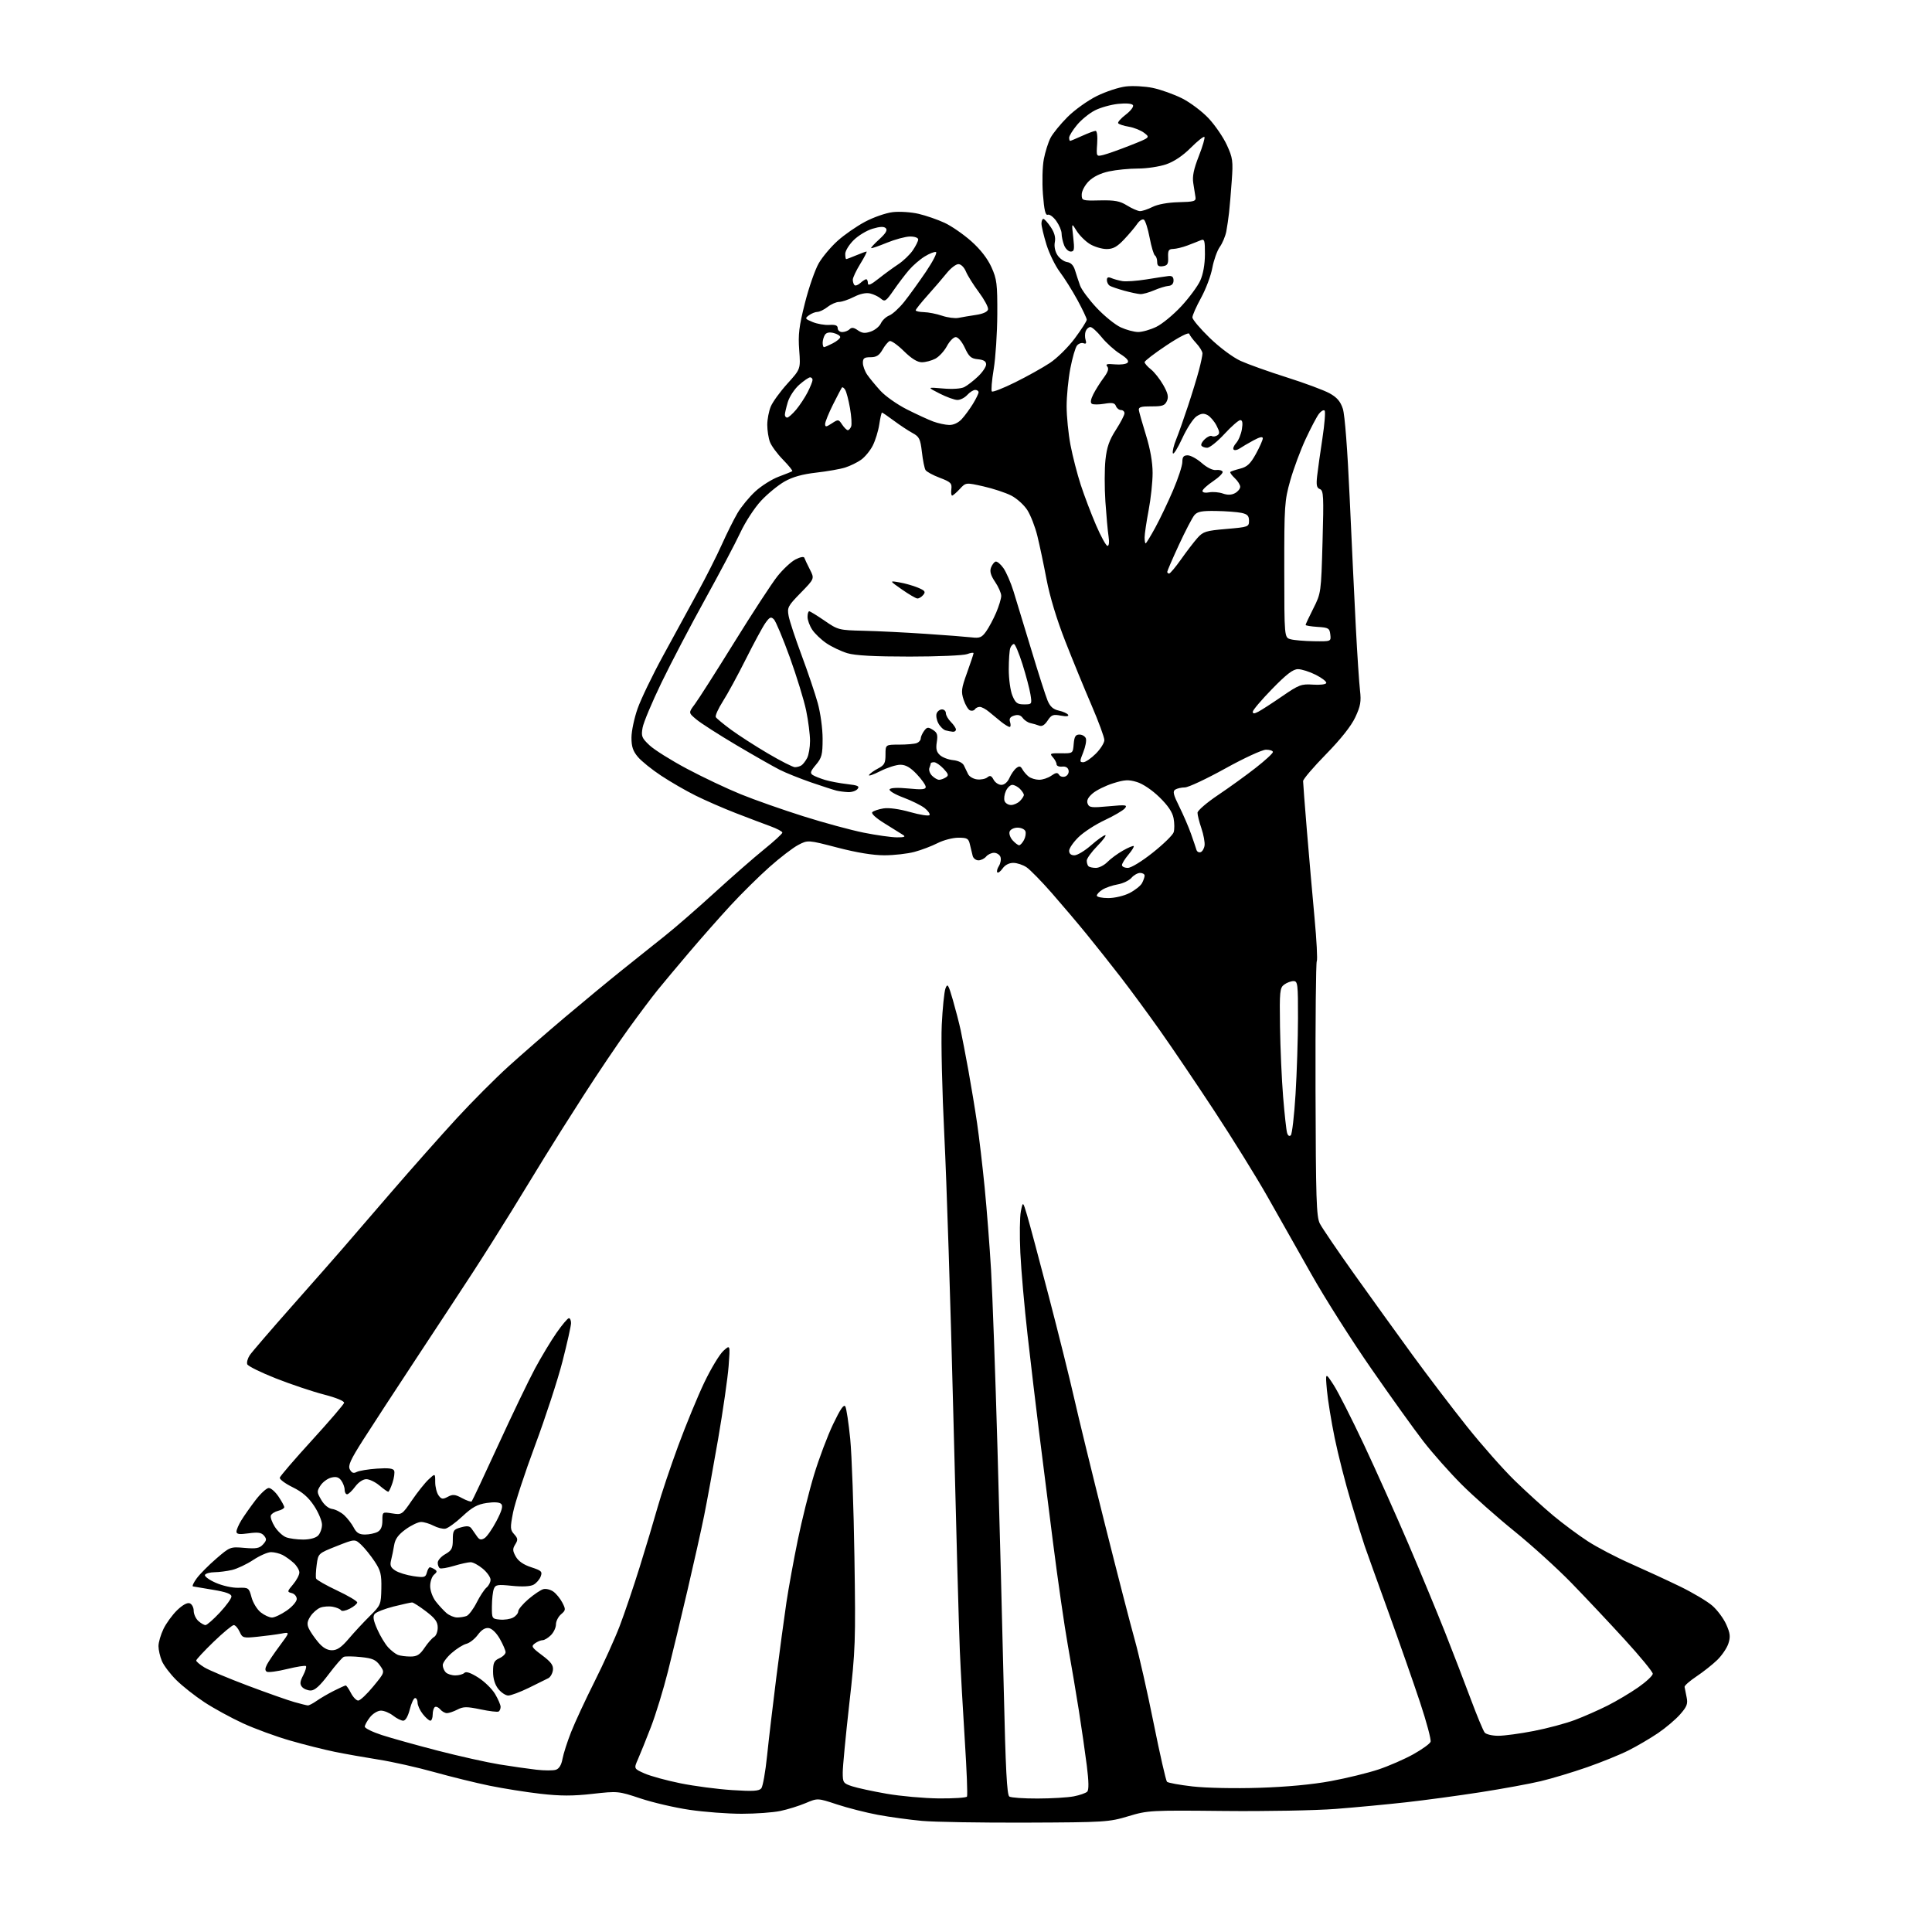 <?xml version="1.0" encoding="UTF-8" standalone="no"?>
<svg 
  version="1.1" 
  xmlns="http://www.w3.org/2000/svg" 
  xmlns:xlink="http://www.w3.org/1999/xlink" 
  xmlns:svg="http://www.w3.org/2000/svg"
  xmlns:rdf="http://www.w3.org/1999/02/22-rdf-syntax-ns#"
  xmlns:cc="http://creativecommons.org/ns#"
  xmlns:dc="http://purl.org/dc/elements/1.1/"
  viewBox="0 0 768 768"
  width="768"
  height="768"
>
<style>svg {background-color: white; }</style>"
<path stroke="none" fill="black" fill-rule="evenodd" d="M408.00,724.52C390.12,724.59 371.45,724.28 366.50,723.83C361.55,723.38 353.68,722.30 349.00,721.43C344.32,720.56 337.02,718.70 332.76,717.30C325.02,714.74 325.02,714.74 320.26,716.76C317.64,717.87 313.12,719.28 310.20,719.89C307.29,720.50 300.37,721.00 294.83,721.00C289.29,721.00 279.97,720.30 274.13,719.44C268.28,718.58 259.50,716.54 254.61,714.91C245.81,711.98 245.60,711.96 235.50,713.09C227.72,713.97 222.80,713.96 214.89,713.06C209.17,712.41 200.06,710.96 194.63,709.85C189.21,708.74 179.31,706.30 172.63,704.44C165.96,702.57 156.00,700.33 150.50,699.47C145.00,698.60 137.12,697.20 133.00,696.36C128.88,695.52 120.93,693.52 115.35,691.91C109.76,690.31 101.32,687.22 96.58,685.04C91.85,682.86 84.94,679.09 81.24,676.65C77.53,674.21 72.52,670.26 70.10,667.86C67.68,665.46 65.09,662.05 64.35,660.28C63.61,658.51 63.00,655.84 63.00,654.35C63.00,652.85 63.90,649.78 64.99,647.52C66.08,645.26 68.53,641.91 70.42,640.07C72.58,637.99 74.45,636.96 75.43,637.34C76.30,637.67 77.00,639.01 77.00,640.31C77.00,641.62 77.82,643.43 78.83,644.35C79.83,645.26 81.12,646.00 81.69,646.00C82.26,646.00 84.81,643.77 87.36,641.04C89.91,638.32 92.00,635.43 92.00,634.63C92.00,633.61 89.87,632.83 84.75,631.98C80.76,631.33 77.15,630.72 76.72,630.63C76.29,630.55 76.96,629.08 78.22,627.38C79.48,625.68 82.98,622.15 86.00,619.55C91.42,614.88 91.58,614.82 97.19,615.31C101.88,615.71 103.17,615.47 104.57,613.92C106.00,612.34 106.06,611.78 104.96,610.45C103.93,609.21 102.59,609.01 98.82,609.52C95.12,610.03 94.00,609.88 94.00,608.84C94.01,608.10 94.86,606.10 95.91,604.39C96.95,602.68 99.48,599.08 101.53,596.39C103.59,593.70 105.97,591.50 106.84,591.50C107.71,591.50 109.45,593.03 110.71,594.90C111.97,596.77 113.00,598.67 113.00,599.13C113.00,599.59 111.91,600.24 110.57,600.57C109.24,600.91 107.93,601.74 107.67,602.43C107.40,603.11 108.11,605.13 109.24,606.92C110.38,608.70 112.39,610.58 113.72,611.08C115.04,611.59 118.09,612.00 120.49,612.00C123.13,612.00 125.48,611.38 126.43,610.43C127.29,609.56 128.00,607.62 128.00,606.10C128.00,604.58 126.58,601.20 124.85,598.59C122.59,595.17 120.19,593.09 116.32,591.19C113.36,589.74 111.07,588.03 111.22,587.40C111.37,586.76 117.12,580.07 124.00,572.54C130.88,565.00 136.62,558.31 136.78,557.67C136.94,556.97 133.73,555.63 128.78,554.35C124.22,553.17 115.62,550.28 109.65,547.93C103.69,545.58 98.57,543.05 98.29,542.32C98.01,541.58 98.45,539.98 99.26,538.74C100.08,537.51 107.67,528.69 116.12,519.14C124.58,509.58 133.53,499.42 136.00,496.55C138.47,493.67 147.25,483.50 155.50,473.94C163.75,464.38 175.49,451.15 181.58,444.53C187.67,437.91 196.90,428.66 202.08,423.96C207.26,419.26 217.35,410.48 224.50,404.44C231.65,398.40 242.00,389.85 247.50,385.44C253.00,381.02 260.65,374.91 264.50,371.86C268.35,368.81 277.12,361.18 284.00,354.90C290.88,348.62 299.76,340.85 303.75,337.63C307.74,334.41 311.00,331.41 311.00,330.97C311.00,330.53 308.86,329.39 306.25,328.44C303.64,327.49 297.45,325.15 292.50,323.23C287.55,321.31 280.35,318.17 276.50,316.25C272.65,314.34 266.49,310.78 262.81,308.34C259.12,305.91 254.96,302.55 253.56,300.88C251.60,298.56 251.00,296.75 251.02,293.17C251.03,290.60 252.13,285.42 253.46,281.66C254.79,277.89 259.34,268.44 263.59,260.66C267.83,252.87 274.01,241.55 277.32,235.50C280.63,229.45 284.95,220.90 286.92,216.50C288.89,212.10 291.71,206.45 293.18,203.94C294.65,201.44 297.83,197.57 300.24,195.35C302.65,193.13 306.84,190.49 309.56,189.48C312.28,188.47 314.70,187.49 314.94,187.30C315.18,187.11 313.52,185.06 311.25,182.73C308.97,180.40 306.64,177.23 306.06,175.68C305.48,174.14 305.00,171.08 305.00,168.90C305.00,166.72 305.63,163.43 306.40,161.59C307.17,159.75 310.15,155.65 313.03,152.47C318.26,146.69 318.26,146.69 317.70,139.19C317.23,132.99 317.62,129.75 319.98,120.43C321.54,114.23 324.03,107.11 325.50,104.59C326.97,102.08 330.33,98.09 332.97,95.72C335.61,93.34 340.51,89.94 343.86,88.16C347.21,86.37 352.16,84.65 354.86,84.33C357.57,84.01 362.19,84.31 365.14,85.00C368.09,85.69 372.75,87.30 375.50,88.58C378.25,89.86 383.02,93.16 386.11,95.91C389.73,99.13 392.56,102.78 394.11,106.20C396.27,110.98 396.49,112.82 396.44,125.00C396.40,132.43 395.76,142.21 395.01,146.74C394.26,151.27 393.93,155.26 394.28,155.61C394.63,155.96 398.80,154.33 403.54,151.98C408.29,149.63 414.49,146.17 417.33,144.29C420.18,142.42 424.64,138.01 427.25,134.50C429.86,130.99 432.00,127.65 432.00,127.09C432.00,126.53 430.34,123.02 428.31,119.28C426.28,115.55 423.13,110.52 421.30,108.10C419.48,105.68 417.09,100.79 415.99,97.24C414.90,93.69 414.00,89.94 414.00,88.89C414.00,87.85 414.34,87.00 414.75,87.01C415.16,87.01 416.48,88.47 417.68,90.26C419.16,92.46 419.68,94.38 419.31,96.25C418.98,97.91 419.40,99.96 420.36,101.43C421.23,102.76 422.97,104.00 424.21,104.18C425.71,104.39 426.76,105.50 427.36,107.50C427.86,109.15 428.75,111.85 429.34,113.50C429.93,115.15 432.90,119.15 435.95,122.39C439.00,125.63 443.30,129.11 445.50,130.12C447.70,131.13 450.82,131.97 452.43,131.98C454.05,131.99 457.29,131.07 459.64,129.93C461.99,128.80 466.47,125.10 469.60,121.72C472.73,118.34 476.11,113.76 477.12,111.54C478.27,109.00 478.96,105.13 478.98,101.14C479.00,95.47 478.81,94.87 477.25,95.53C476.29,95.94 473.93,96.86 472.00,97.59C470.07,98.32 467.53,98.93 466.35,98.96C464.57,98.99 464.23,99.56 464.35,102.25C464.47,104.91 464.09,105.56 462.25,105.82C460.56,106.06 460.00,105.64 460.00,104.13C460.00,103.02 459.60,101.87 459.12,101.57C458.63,101.27 457.68,98.09 457.00,94.50C456.32,90.91 455.29,87.68 454.71,87.32C454.12,86.96 452.94,87.71 452.07,88.98C451.21,90.26 448.87,93.03 446.87,95.15C444.05,98.14 442.48,99.00 439.87,99.00C438.02,98.99 435.03,98.10 433.24,97.01C431.45,95.91 429.08,93.55 427.97,91.76C425.96,88.50 425.96,88.50 426.62,94.25C427.18,99.21 427.05,100.00 425.61,100.00C424.70,100.00 423.51,98.85 422.98,97.43C422.44,96.02 422.00,93.96 422.00,92.84C422.00,91.72 421.05,89.47 419.89,87.84C418.72,86.21 417.20,85.09 416.51,85.36C415.58,85.71 415.07,83.55 414.58,77.17C414.22,72.34 414.37,66.17 414.94,63.25C415.49,60.36 416.69,56.57 417.60,54.81C418.50,53.06 421.55,49.32 424.37,46.50C427.19,43.68 432.43,39.93 436.01,38.17C439.59,36.40 444.78,34.69 447.55,34.37C450.32,34.04 455.14,34.30 458.26,34.95C461.38,35.60 466.60,37.46 469.85,39.08C473.10,40.71 477.87,44.29 480.45,47.05C483.03,49.81 486.29,54.58 487.70,57.66C490.04,62.76 490.21,64.01 489.64,71.88C489.30,76.62 488.82,82.30 488.57,84.50C488.33,86.70 487.84,90.06 487.48,91.97C487.12,93.87 485.96,96.66 484.89,98.15C483.83,99.65 482.49,103.41 481.91,106.52C481.34,109.63 479.32,114.98 477.43,118.42C475.54,121.86 474.00,125.34 474.00,126.17C474.00,127.00 477.12,130.68 480.92,134.36C484.91,138.21 490.11,142.07 493.17,143.47C496.10,144.80 504.35,147.75 511.50,150.01C518.65,152.27 526.30,155.12 528.50,156.33C531.48,157.97 532.83,159.55 533.80,162.49C534.59,164.92 535.65,178.68 536.52,197.98C537.30,215.31 538.40,238.41 538.96,249.30C539.53,260.19 540.28,271.50 540.62,274.44C541.14,278.88 540.83,280.67 538.74,285.14C537.12,288.60 533.01,293.79 527.12,299.81C522.10,304.93 518.00,309.74 518.00,310.50C518.00,311.26 518.68,320.12 519.51,330.19C520.34,340.26 521.71,355.83 522.54,364.80C523.38,373.76 523.78,381.54 523.44,382.10C523.10,382.65 522.87,405.64 522.94,433.17C523.06,476.63 523.28,483.65 524.65,486.37C525.52,488.09 531.68,497.15 538.34,506.50C545.01,515.85 555.38,530.25 561.39,538.50C567.41,546.75 577.17,559.58 583.09,567.00C589.00,574.42 597.59,584.14 602.17,588.59C606.75,593.04 613.65,599.31 617.50,602.52C621.35,605.72 627.51,610.30 631.19,612.68C634.87,615.07 642.52,619.07 648.19,621.57C653.86,624.08 662.68,628.15 667.78,630.62C672.89,633.10 678.70,636.56 680.70,638.31C682.70,640.06 685.19,643.43 686.23,645.79C687.79,649.30 687.93,650.67 687.05,653.36C686.45,655.17 684.45,658.11 682.61,659.89C680.76,661.68 677.06,664.61 674.38,666.40C671.69,668.19 669.56,670.07 669.64,670.57C669.72,671.08 670.08,672.92 670.45,674.65C671.01,677.29 670.59,678.40 667.88,681.48C666.10,683.51 662.14,686.87 659.07,688.95C656.01,691.02 650.77,694.10 647.43,695.78C644.10,697.47 636.67,700.48 630.93,702.49C625.20,704.49 616.90,706.99 612.50,708.04C608.10,709.09 597.30,711.07 588.50,712.44C579.70,713.81 566.42,715.60 559.00,716.43C551.58,717.26 538.98,718.45 531.00,719.07C523.02,719.69 503.00,720.06 486.50,719.89C457.24,719.59 456.30,719.64 448.50,721.99C440.81,724.30 439.25,724.40 408.00,724.52zM373.19,714.90C379.07,714.95 384.11,714.63 384.39,714.17C384.68,713.72 384.29,703.70 383.53,691.92C382.78,680.14 381.88,663.98 381.54,656.00C381.20,648.02 380.04,605.95 378.97,562.50C377.89,519.05 376.28,469.10 375.39,451.50C374.51,433.90 374.04,414.06 374.36,407.42C374.68,400.77 375.35,394.24 375.84,392.92C376.65,390.77 376.98,391.29 378.78,397.50C379.89,401.35 381.29,406.75 381.88,409.50C382.47,412.25 383.85,419.45 384.95,425.50C386.05,431.55 387.61,441.00 388.41,446.50C389.22,452.00 390.57,463.48 391.41,472.00C392.25,480.52 393.41,495.38 393.97,505.00C394.53,514.62 395.68,546.58 396.52,576.00C397.36,605.42 398.48,648.37 399.01,671.43C399.74,703.34 400.27,713.55 401.23,714.16C401.93,714.61 407.00,714.96 412.50,714.94C418.00,714.93 424.45,714.54 426.83,714.08C429.21,713.62 431.62,712.78 432.18,712.22C432.87,711.53 432.82,708.19 432.02,701.85C431.37,696.71 429.95,686.88 428.87,680.00C427.78,673.12 425.81,661.42 424.48,654.00C423.15,646.58 420.49,628.12 418.57,613.00C416.65,597.88 414.13,577.85 412.96,568.50C411.79,559.15 409.79,542.27 408.51,531.00C407.23,519.73 405.92,504.88 405.60,498.00C405.27,491.12 405.37,483.70 405.81,481.50C406.62,477.50 406.62,477.50 408.29,483.10C409.21,486.17 413.09,500.67 416.91,515.31C420.73,529.95 425.26,548.13 426.97,555.71C428.68,563.30 434.15,585.70 439.12,605.50C444.09,625.30 449.49,646.23 451.12,652.00C452.74,657.77 456.11,672.62 458.59,685.00C461.08,697.38 463.47,707.85 463.89,708.28C464.32,708.71 468.90,709.55 474.08,710.14C479.41,710.75 490.88,710.99 500.50,710.68C511.38,710.34 521.64,709.38 528.99,708.02C535.31,706.85 543.86,704.76 547.99,703.38C552.12,702.00 558.34,699.28 561.81,697.35C565.29,695.41 568.37,693.19 568.67,692.40C568.98,691.62 567.10,684.57 564.50,676.74C561.90,668.91 556.19,652.60 551.81,640.50C547.43,628.40 543.22,616.70 542.47,614.50C541.71,612.30 539.28,604.46 537.06,597.08C534.84,589.70 531.91,578.23 530.55,571.58C529.19,564.94 527.80,556.35 527.46,552.50C526.85,545.50 526.85,545.50 530.11,550.50C531.90,553.25 537.34,563.97 542.21,574.32C547.07,584.67 555.03,602.45 559.90,613.82C564.76,625.19 571.32,641.02 574.48,649.00C577.63,656.98 582.22,668.89 584.67,675.48C587.13,682.07 589.61,688.03 590.19,688.73C590.77,689.43 593.20,690.00 595.59,690.00C597.98,690.00 604.33,689.14 609.71,688.09C615.10,687.05 622.43,685.08 626.01,683.73C629.60,682.38 635.45,679.80 639.01,678.01C642.58,676.21 648.09,672.94 651.25,670.73C654.41,668.52 657.00,666.09 657.00,665.34C657.00,664.58 651.97,658.46 645.82,651.73C639.67,645.00 630.11,634.84 624.57,629.15C619.03,623.46 608.88,614.26 602.00,608.69C595.12,603.13 585.66,594.74 580.96,590.04C576.27,585.34 569.47,577.67 565.85,573.00C562.23,568.33 552.88,555.29 545.08,544.03C537.27,532.78 526.56,515.90 521.29,506.53C516.01,497.17 508.12,483.20 503.74,475.50C499.37,467.80 489.88,452.50 482.65,441.51C475.42,430.51 465.68,416.11 461.00,409.50C456.32,402.90 449.37,393.44 445.55,388.50C441.72,383.55 435.66,375.90 432.07,371.50C428.49,367.10 422.20,359.68 418.10,355.00C414.00,350.32 409.49,345.72 408.08,344.76C406.66,343.80 404.29,343.01 402.81,343.01C401.16,343.00 399.52,343.85 398.58,345.19C397.74,346.39 396.78,347.11 396.45,346.79C396.13,346.46 396.41,345.31 397.09,344.23C397.76,343.15 398.03,341.53 397.69,340.63C397.34,339.73 396.20,339.00 395.15,339.00C394.10,339.00 392.68,339.68 392.00,340.50C391.32,341.32 389.94,342.00 388.94,342.00C387.95,342.00 386.92,341.21 386.66,340.25C386.40,339.29 385.91,337.26 385.57,335.75C385.03,333.31 384.51,333.00 380.94,333.00C378.73,333.00 375.03,333.97 372.71,335.15C370.39,336.34 366.25,337.91 363.50,338.64C360.75,339.38 355.39,339.98 351.60,339.99C347.09,340.00 340.60,338.94 332.92,336.94C321.16,333.88 321.16,333.88 317.33,335.87C315.22,336.97 310.05,340.93 305.84,344.68C301.63,348.43 294.65,355.32 290.34,360.00C286.03,364.68 278.67,373.01 274.00,378.52C269.32,384.02 263.68,390.77 261.45,393.52C259.22,396.26 253.99,403.23 249.82,409.00C245.64,414.77 237.60,426.70 231.95,435.50C226.29,444.30 219.33,455.32 216.48,460.00C213.63,464.68 207.70,474.35 203.31,481.50C198.91,488.65 191.94,499.68 187.82,506.00C183.70,512.33 173.65,527.62 165.48,540.00C157.32,552.38 147.81,566.95 144.35,572.38C139.25,580.40 138.26,582.62 139.08,584.14C139.81,585.52 140.54,585.79 141.79,585.13C142.73,584.64 146.36,584.04 149.85,583.80C154.42,583.48 156.34,583.72 156.69,584.64C156.96,585.34 156.66,587.51 156.01,589.46C155.37,591.41 154.61,593.00 154.32,593.00C154.03,593.00 152.45,591.88 150.82,590.50C149.18,589.12 146.84,588.00 145.61,588.00C144.29,588.00 142.47,589.22 141.16,591.00C139.94,592.65 138.50,594.00 137.97,594.00C137.44,594.00 137.00,593.19 137.00,592.19C137.00,591.20 136.40,589.55 135.66,588.54C134.67,587.19 133.61,586.88 131.67,587.37C130.21,587.73 128.30,589.14 127.41,590.50C125.91,592.79 125.93,593.19 127.70,596.23C128.86,598.23 130.55,599.63 132.05,599.84C133.40,600.02 135.56,601.15 136.85,602.34C138.13,603.53 139.83,605.74 140.62,607.25C141.70,609.33 142.79,610.00 145.09,610.00C146.76,610.00 149.00,609.53 150.07,608.96C151.41,608.25 152.00,606.87 152.00,604.45C152.00,600.98 152.00,600.98 155.89,601.60C159.73,602.21 159.83,602.14 163.78,596.36C165.98,593.14 168.95,589.41 170.39,588.08C173.00,585.65 173.00,585.65 173.00,589.13C173.00,591.05 173.60,593.44 174.33,594.44C175.47,595.99 175.99,596.07 178.01,595.00C179.98,593.94 180.89,594.02 183.68,595.53C185.51,596.52 187.23,597.10 187.50,596.83C187.77,596.56 192.52,586.48 198.05,574.42C203.58,562.36 210.17,548.67 212.68,544.00C215.20,539.33 219.06,532.91 221.27,529.75C223.48,526.59 225.67,524.00 226.14,524.00C226.62,524.00 227.00,524.88 227.00,525.96C227.00,527.03 225.46,533.90 223.59,541.21C221.71,548.52 216.82,563.50 212.72,574.50C208.62,585.50 204.68,597.53 203.95,601.22C202.76,607.34 202.80,608.12 204.39,609.88C205.88,611.53 205.95,612.11 204.82,613.92C203.71,615.69 203.75,616.46 205.03,618.76C206.04,620.57 208.11,622.01 211.16,623.00C215.26,624.34 215.66,624.74 214.93,626.68C214.48,627.89 213.19,629.36 212.07,629.96C210.79,630.65 207.60,630.81 203.53,630.39C197.75,629.80 196.96,629.93 196.31,631.61C195.90,632.65 195.56,635.75 195.54,638.50C195.50,643.40 195.56,643.51 198.70,643.81C200.47,643.98 202.83,643.63 203.95,643.02C205.08,642.42 206.00,641.31 206.00,640.54C206.00,639.78 207.83,637.59 210.06,635.68C212.30,633.77 214.97,631.98 216.00,631.71C217.03,631.44 218.80,631.87 219.94,632.67C221.08,633.47 222.69,635.44 223.53,637.05C224.94,639.78 224.90,640.10 223.02,641.71C221.91,642.67 221.00,644.47 221.00,645.72C221.00,646.98 220.10,648.90 219.00,650.00C217.90,651.10 216.41,652.00 215.69,652.00C214.97,652.00 213.60,652.57 212.64,653.27C211.06,654.43 211.32,654.87 215.49,657.99C219.06,660.67 220.02,661.98 219.80,663.87C219.63,665.21 218.82,666.65 218.00,667.09C217.18,667.53 213.67,669.26 210.22,670.94C206.77,672.62 203.09,674.00 202.04,674.00C201.00,674.00 199.21,672.81 198.07,671.37C196.72,669.65 196.00,667.27 196.00,664.53C196.00,661.01 196.41,660.13 198.50,659.18C199.88,658.56 200.99,657.47 200.98,656.77C200.97,656.07 199.95,653.70 198.71,651.50C197.36,649.11 195.58,647.38 194.30,647.19C192.85,646.98 191.43,647.86 189.94,649.87C188.73,651.51 186.68,653.12 185.39,653.44C184.09,653.76 181.45,655.42 179.52,657.12C177.58,658.82 176.00,660.97 176.00,661.90C176.00,662.84 176.54,664.14 177.20,664.80C177.86,665.46 179.57,666.00 181.00,666.00C182.43,666.00 184.05,665.55 184.60,665.00C185.27,664.33 187.10,664.95 190.12,666.86C192.61,668.44 195.62,671.39 196.82,673.42C198.02,675.45 199.00,677.74 199.00,678.50C199.00,679.26 198.65,680.10 198.22,680.36C197.79,680.63 194.55,680.24 191.02,679.50C185.54,678.36 184.18,678.37 181.84,679.58C180.33,680.36 178.46,681.00 177.67,681.00C176.89,681.00 175.69,680.33 175.01,679.51C174.33,678.69 173.37,678.27 172.89,678.57C172.40,678.87 172.00,680.22 172.00,681.56C172.00,682.90 171.58,684.00 171.07,684.00C170.56,684.00 169.21,682.81 168.07,681.37C166.93,679.92 166.00,677.89 166.00,676.87C166.00,675.84 165.56,675.00 165.01,675.00C164.47,675.00 163.52,677.02 162.90,679.50C162.19,682.28 161.20,684.00 160.29,684.00C159.48,684.00 157.67,683.10 156.27,682.00C154.87,680.90 152.70,680.00 151.44,680.00C150.15,680.00 148.23,681.16 147.07,682.63C145.93,684.08 145.00,685.77 145.01,686.38C145.02,687.00 148.05,688.49 151.76,689.70C155.47,690.91 165.47,693.70 174.00,695.91C182.53,698.11 193.55,700.57 198.50,701.38C203.45,702.18 210.08,703.13 213.24,703.49C216.40,703.85 219.87,703.86 220.95,703.51C222.25,703.10 223.16,701.62 223.60,699.19C223.97,697.16 225.51,692.35 227.03,688.50C228.55,684.65 232.73,675.65 236.32,668.50C239.91,661.35 244.40,651.43 246.31,646.45C248.21,641.47 251.80,630.90 254.28,622.95C256.76,615.00 259.96,604.32 261.39,599.22C262.82,594.12 266.52,583.09 269.60,574.72C272.69,566.35 277.37,555.00 280.00,549.50C282.64,544.00 286.03,538.38 287.54,537.00C290.28,534.50 290.28,534.50 289.64,543.00C289.29,547.67 287.41,560.73 285.47,572.00C283.52,583.27 281.02,597.00 279.90,602.50C278.79,608.00 275.83,621.27 273.32,632.00C270.82,642.73 267.30,657.35 265.50,664.50C263.70,671.65 260.67,681.55 258.76,686.50C256.85,691.45 254.53,697.21 253.61,699.29C251.94,703.08 251.94,703.08 256.22,704.98C258.57,706.02 265.00,707.78 270.50,708.89C276.00,710.01 285.23,711.22 291.02,711.59C299.38,712.13 301.76,711.98 302.64,710.88C303.24,710.12 304.27,704.33 304.92,698.00C305.57,691.67 307.22,677.73 308.57,667.00C309.93,656.27 311.75,642.77 312.61,637.00C313.48,631.23 315.51,620.05 317.13,612.18C318.75,604.30 321.66,592.63 323.60,586.24C325.53,579.86 328.94,570.81 331.17,566.14C334.05,560.11 335.46,558.07 336.03,559.10C336.48,559.89 337.35,565.71 337.98,572.02C338.60,578.33 339.35,599.48 339.65,619.00C340.16,652.62 340.05,655.72 337.59,677.44C336.17,690.06 335.00,702.29 335.00,704.62C335.00,708.61 335.21,708.91 338.71,710.07C340.75,710.74 346.93,712.08 352.46,713.04C357.98,714.00 367.31,714.84 373.19,714.90zM122.35,677.93C122.81,677.97 124.39,677.16 125.85,676.13C127.31,675.10 130.39,673.30 132.71,672.13C135.03,670.96 137.15,670.00 137.43,670.00C137.72,670.00 138.65,671.35 139.50,673.00C140.35,674.65 141.66,676.00 142.40,676.00C143.15,676.00 145.83,673.48 148.37,670.39C152.99,664.79 152.99,664.79 151.03,662.04C149.41,659.77 148.09,659.19 143.45,658.71C140.36,658.39 137.31,658.35 136.67,658.62C136.02,658.89 133.31,662.02 130.64,665.56C127.17,670.16 125.13,672.00 123.51,672.00C122.27,672.00 120.71,671.36 120.06,670.57C119.13,669.46 119.23,668.45 120.51,665.98C121.41,664.24 121.91,662.58 121.62,662.29C121.33,662.00 117.95,662.53 114.10,663.47C110.26,664.42 106.64,664.89 106.05,664.53C105.31,664.08 105.33,663.22 106.12,661.69C106.74,660.49 109.05,657.08 111.26,654.12C115.27,648.73 115.27,648.73 111.88,649.37C110.02,649.72 105.78,650.28 102.47,650.62C96.66,651.22 96.38,651.14 95.24,648.62C94.58,647.18 93.54,646.00 92.92,646.00C92.31,646.00 88.70,649.00 84.90,652.66C81.11,656.33 78.00,659.67 78.00,660.08C78.00,660.50 79.46,661.73 81.25,662.82C83.04,663.91 90.80,667.17 98.50,670.07C106.20,672.97 114.53,675.91 117.00,676.60C119.47,677.30 121.88,677.90 122.35,677.93zM163.15,658.50C165.77,658.50 166.89,657.81 168.78,655.00C170.07,653.08 171.78,651.14 172.57,650.70C173.36,650.26 174.00,648.59 174.00,647.00C174.00,644.72 173.00,643.33 169.36,640.55C166.80,638.60 164.31,637.00 163.81,637.00C163.32,637.00 160.02,637.73 156.48,638.61C152.95,639.50 149.56,640.83 148.95,641.56C148.13,642.54 148.40,644.11 149.98,647.68C151.14,650.32 153.09,653.54 154.30,654.85C155.51,656.15 157.26,657.51 158.19,657.86C159.12,658.21 161.35,658.50 163.15,658.50zM131.96,656.00C134.03,656.00 135.73,654.83 138.62,651.43C140.75,648.91 144.52,644.86 146.98,642.42C151.34,638.12 151.47,637.81 151.59,631.45C151.70,625.84 151.32,624.31 148.91,620.68C147.37,618.36 144.98,615.39 143.60,614.09C141.08,611.73 141.08,611.73 133.79,614.62C126.50,617.51 126.50,617.51 125.89,622.00C125.55,624.48 125.45,626.95 125.65,627.50C125.86,628.05 129.62,630.19 134.01,632.26C138.41,634.33 142.00,636.46 142.00,636.99C142.00,637.52 140.68,638.63 139.06,639.47C137.44,640.31 135.87,640.60 135.57,640.12C135.27,639.63 133.81,639.01 132.32,638.72C130.82,638.43 128.59,638.59 127.35,639.06C126.12,639.53 124.34,641.07 123.41,642.50C122.12,644.47 121.96,645.61 122.74,647.32C123.30,648.55 124.97,651.00 126.47,652.78C128.32,654.99 130.05,656.00 131.96,656.00zM108.12,643.00C109.14,643.00 111.76,641.76 113.95,640.25C116.14,638.74 117.94,636.67 117.96,635.66C117.98,634.64 117.11,633.58 116.01,633.29C114.09,632.79 114.10,632.67 116.51,629.81C117.88,628.18 119.00,626.06 119.00,625.10C119.00,624.14 117.99,622.43 116.75,621.30C115.51,620.17 113.52,618.74 112.32,618.12C111.11,617.51 109.05,617.00 107.74,617.00C106.42,617.00 103.23,618.40 100.65,620.11C98.06,621.82 94.27,623.61 92.22,624.09C90.18,624.56 87.06,624.96 85.31,624.98C83.55,624.99 81.84,625.45 81.49,626.01C81.15,626.56 83.04,627.98 85.69,629.15C88.41,630.36 92.33,631.24 94.72,631.17C98.81,631.05 98.97,631.16 99.99,634.97C100.57,637.13 102.22,639.82 103.66,640.95C105.09,642.08 107.10,643.00 108.12,643.00zM181.67,642.97C182.86,642.99 184.57,642.72 185.46,642.38C186.36,642.03 188.16,639.64 189.47,637.06C190.77,634.48 192.55,631.79 193.42,631.06C194.29,630.34 195.00,628.95 195.00,627.97C195.00,626.98 193.62,625.01 191.92,623.59C190.23,622.17 188.05,621.00 187.08,621.00C186.11,621.00 183.14,621.65 180.49,622.45C177.83,623.25 175.29,623.68 174.83,623.39C174.37,623.11 174.00,622.12 174.01,621.19C174.01,620.26 175.36,618.73 177.01,617.80C179.55,616.35 180.00,615.49 180.00,612.08C180.00,608.39 180.27,607.98 183.25,607.15C185.74,606.46 186.73,606.59 187.50,607.71C188.05,608.52 189.04,609.92 189.69,610.84C190.60,612.11 191.29,612.25 192.61,611.44C193.56,610.86 195.69,607.81 197.34,604.66C199.51,600.52 200.03,598.63 199.24,597.84C198.55,597.15 196.44,597.01 193.45,597.46C189.75,598.01 187.69,599.15 183.80,602.78C181.09,605.32 178.03,607.52 177.01,607.68C175.99,607.84 173.88,607.30 172.33,606.49C170.77,605.68 168.56,605.01 167.40,605.01C166.25,605.00 163.49,606.31 161.27,607.92C158.35,610.03 157.09,611.76 156.69,614.17C156.39,616.00 155.84,618.70 155.47,620.16C154.94,622.28 155.28,623.13 157.15,624.33C158.44,625.16 161.67,626.16 164.31,626.54C168.67,627.18 169.17,627.05 169.68,625.12C169.98,623.96 170.52,623.01 170.87,623.02C171.21,623.02 172.08,623.40 172.80,623.85C173.83,624.51 173.78,624.94 172.55,625.96C171.70,626.67 171.00,628.70 171.00,630.49C171.00,632.32 171.97,634.98 173.24,636.62C174.47,638.20 176.39,640.27 177.49,641.22C178.60,642.16 180.48,642.95 181.67,642.97zM513.12,451.28C513.63,450.77 514.48,443.41 515.00,434.93C515.52,426.44 515.96,412.86 515.97,404.75C516.00,391.18 515.86,390.00 514.19,390.00C513.20,390.00 511.53,390.62 510.49,391.39C508.75,392.66 508.61,394.06 508.82,408.14C508.95,416.59 509.50,429.12 510.06,436.00C510.62,442.88 511.33,449.33 511.64,450.35C511.98,451.48 512.56,451.84 513.12,451.28zM440.54,357.00C443.11,357.00 446.78,356.13 449.01,355.00C451.17,353.89 453.40,352.12 453.97,351.06C454.53,350.00 455.00,348.65 455.00,348.07C455.00,347.48 454.20,347.00 453.22,347.00C452.24,347.00 450.70,347.87 449.78,348.94C448.86,350.01 446.40,351.19 444.31,351.56C442.21,351.92 439.49,352.86 438.25,353.64C437.01,354.41 436.00,355.49 436.00,356.02C436.00,356.56 438.04,357.00 440.54,357.00zM435.63,345.00C436.89,345.00 438.95,343.95 440.21,342.66C441.47,341.38 444.24,339.33 446.38,338.12C448.51,336.91 450.44,336.11 450.67,336.33C450.90,336.56 449.94,338.11 448.54,339.77C447.14,341.43 446.00,343.29 446.00,343.89C446.00,344.50 447.04,345.00 448.32,345.00C449.65,345.00 453.89,342.41 458.27,338.92C462.48,335.58 466.20,331.94 466.55,330.84C466.90,329.73 466.89,327.23 466.52,325.28C466.07,322.85 464.29,320.21 460.89,316.90C457.98,314.06 454.27,311.56 451.92,310.86C448.57,309.85 447.04,309.94 442.45,311.38C439.45,312.33 435.79,314.14 434.33,315.40C432.49,316.98 431.87,318.23 432.35,319.46C432.95,321.04 433.88,321.15 440.72,320.51C447.60,319.87 448.28,319.96 447.14,321.33C446.43,322.18 442.85,324.28 439.18,326.00C435.50,327.71 430.81,330.75 428.75,332.76C426.69,334.76 425.00,337.21 425.00,338.20C425.00,339.36 425.75,340.00 427.10,340.00C428.25,340.00 431.24,338.20 433.74,336.00C436.24,333.80 438.76,332.00 439.35,332.00C439.94,332.00 438.52,333.93 436.21,336.29C433.89,338.65 432.00,341.27 432.00,342.12C432.00,342.97 432.30,343.97 432.67,344.33C433.03,344.70 434.37,345.00 435.63,345.00zM477.25,338.75C477.94,338.53 478.65,337.34 478.83,336.12C479.01,334.90 478.44,331.81 477.58,329.27C476.71,326.73 476.02,323.94 476.03,323.07C476.05,322.21 479.73,319.04 484.20,316.04C488.67,313.04 495.40,308.18 499.16,305.23C502.92,302.29 506.00,299.46 506.00,298.94C506.00,298.42 504.76,298.01 503.25,298.02C501.72,298.03 494.50,301.36 487.00,305.52C479.57,309.63 472.38,313.01 471.00,313.01C469.62,313.02 467.90,313.41 467.17,313.88C466.10,314.55 466.43,315.92 468.77,320.61C470.38,323.85 472.50,328.75 473.46,331.50C474.43,334.25 475.40,337.10 475.61,337.83C475.83,338.57 476.56,338.98 477.25,338.75zM405.12,336.00C405.57,336.00 406.43,335.06 407.04,333.92C407.65,332.78 407.91,331.20 407.61,330.42C407.31,329.64 405.91,329.00 404.50,329.00C403.09,329.00 401.67,329.69 401.35,330.54C401.02,331.38 401.56,332.96 402.53,334.04C403.51,335.12 404.67,336.00 405.12,336.00zM356.50,332.86C359.45,332.88 360.11,332.63 359.00,331.91C358.18,331.37 354.88,329.32 351.67,327.34C348.17,325.18 346.21,323.39 346.76,322.84C347.26,322.34 349.25,321.67 351.17,321.36C353.30,321.01 357.47,321.58 361.83,322.82C365.76,323.93 369.21,324.46 369.50,324.00C369.79,323.54 368.91,322.29 367.55,321.22C366.19,320.15 362.37,318.26 359.05,317.02C355.71,315.77 353.30,314.32 353.64,313.77C354.03,313.15 356.88,313.03 361.13,313.44C366.48,313.97 368.00,313.83 367.99,312.81C367.99,312.09 366.38,309.81 364.43,307.75C361.88,305.06 360.04,304.00 357.90,304.00C356.27,304.00 352.65,305.16 349.87,306.57C347.08,307.98 345.10,308.65 345.46,308.06C345.83,307.47 347.45,306.30 349.06,305.47C351.56,304.17 352.00,303.36 352.00,299.97C352.00,296.00 352.00,296.00 357.42,296.00C360.40,296.00 363.55,295.73 364.42,295.39C365.29,295.06 366.00,294.25 366.00,293.58C366.00,292.92 366.60,291.57 367.32,290.57C368.48,289.00 368.93,288.94 370.80,290.11C372.56,291.21 372.85,292.09 372.39,294.99C371.96,297.66 372.27,298.93 373.66,300.19C374.67,301.10 377.03,301.99 378.90,302.17C380.90,302.37 382.65,303.22 383.15,304.25C383.62,305.21 384.38,306.79 384.85,307.75C385.32,308.71 386.92,309.65 388.41,309.82C389.90,310.00 391.74,309.63 392.49,309.01C393.56,308.12 394.11,308.33 394.97,309.94C395.57,311.07 396.96,312.00 398.06,312.00C399.26,312.00 400.52,310.92 401.26,309.25C401.93,307.74 403.16,305.97 403.99,305.33C405.18,304.40 405.69,304.51 406.43,305.83C406.94,306.75 408.06,308.05 408.93,308.72C409.79,309.39 411.64,309.95 413.03,309.97C414.42,309.99 416.60,309.27 417.89,308.37C419.73,307.08 420.38,307.00 421.01,308.01C421.44,308.72 422.55,309.00 423.47,308.65C424.40,308.29 424.99,307.22 424.78,306.25C424.55,305.12 423.63,304.58 422.21,304.74C420.99,304.87 420.00,304.45 420.00,303.82C420.00,303.18 419.33,301.92 418.52,301.02C417.16,299.52 417.44,299.38 421.77,299.44C426.50,299.50 426.50,299.50 426.81,295.75C427.06,292.79 427.54,292.00 429.09,292.00C430.18,292.00 431.32,292.68 431.64,293.50C431.96,294.33 431.50,296.80 430.62,299.00C429.15,302.66 429.15,303.00 430.61,303.00C431.48,303.00 433.73,301.47 435.60,299.60C437.47,297.73 439.00,295.29 439.00,294.19C439.00,293.08 436.70,286.85 433.90,280.34C431.09,273.83 426.38,262.35 423.44,254.84C420.10,246.33 417.30,237.10 416.02,230.34C414.89,224.38 413.24,216.57 412.36,213.00C411.49,209.43 409.69,204.82 408.38,202.77C407.07,200.72 404.19,198.12 401.97,196.99C399.76,195.86 394.80,194.22 390.95,193.35C383.94,191.77 383.94,191.77 381.52,194.39C380.19,195.82 378.82,197.00 378.48,197.00C378.14,197.00 378.00,195.83 378.18,194.40C378.46,192.11 377.92,191.58 373.58,189.93C370.87,188.91 368.32,187.52 367.91,186.85C367.49,186.18 366.84,182.96 366.47,179.70C365.86,174.46 365.43,173.59 362.75,172.14C361.09,171.24 357.76,169.04 355.35,167.25C352.95,165.46 350.81,164.00 350.60,164.00C350.40,164.00 349.91,166.13 349.52,168.73C349.13,171.33 347.96,175.11 346.93,177.14C345.89,179.17 343.80,181.71 342.27,182.78C340.75,183.85 337.93,185.23 336.00,185.84C334.07,186.46 328.90,187.37 324.50,187.87C318.97,188.50 315.07,189.59 311.87,191.41C309.32,192.86 305.13,196.29 302.56,199.04C299.95,201.83 296.28,207.46 294.27,211.77C292.28,216.02 285.96,227.98 280.23,238.34C274.50,248.70 266.72,263.55 262.96,271.34C259.19,279.13 255.80,287.20 255.44,289.27C254.83,292.68 255.10,293.36 258.20,296.27C260.08,298.05 266.77,302.24 273.06,305.59C279.35,308.94 289.00,313.51 294.50,315.74C300.00,317.98 311.18,321.91 319.34,324.48C327.50,327.06 338.30,329.99 343.34,331.00C348.38,332.01 354.30,332.84 356.50,332.86zM401.90,320.00C402.98,320.00 404.56,319.29 405.43,318.43C406.29,317.56 407.00,316.47 407.00,316.00C407.00,315.53 406.29,314.44 405.43,313.57C404.56,312.71 403.20,312.00 402.41,312.00C401.61,312.00 400.46,313.10 399.85,314.44C399.24,315.78 399.01,317.58 399.34,318.44C399.67,319.30 400.82,320.00 401.90,320.00zM337.13,314.88C335.68,314.82 333.60,314.55 332.50,314.28C331.40,314.01 326.88,312.55 322.46,311.03C318.05,309.50 312.42,307.25 309.96,306.01C307.51,304.77 299.78,300.37 292.78,296.23C285.78,292.08 278.61,287.49 276.85,286.01C273.64,283.34 273.64,283.34 276.20,279.92C277.61,278.04 284.66,266.99 291.86,255.37C299.06,243.74 306.77,231.94 308.98,229.14C311.20,226.34 314.45,223.30 316.21,222.39C318.08,221.43 319.55,221.15 319.74,221.73C319.93,222.28 320.91,224.37 321.94,226.38C323.80,230.03 323.80,230.03 318.31,235.65C313.17,240.91 312.87,241.49 313.50,244.88C313.87,246.87 316.19,253.89 318.65,260.48C321.11,267.07 323.99,275.61 325.06,279.46C326.15,283.40 327.00,289.61 327.00,293.65C327.00,299.99 326.68,301.23 324.34,304.01C322.15,306.60 321.93,307.34 323.09,308.09C323.86,308.58 326.07,309.46 328.00,310.04C329.93,310.62 333.87,311.36 336.76,311.69C341.04,312.17 341.80,312.53 340.88,313.64C340.26,314.39 338.57,314.95 337.13,314.88zM373.32,309.98C373.97,309.98 375.16,309.55 375.97,309.04C377.22,308.25 377.07,307.71 375.05,305.55C373.73,304.15 372.05,303.00 371.33,303.00C370.60,303.00 370.00,303.19 370.00,303.42C370.00,303.65 369.75,304.49 369.44,305.29C369.14,306.09 369.62,307.48 370.51,308.37C371.41,309.27 372.67,309.99 373.32,309.98zM316.00,304.97C316.82,304.97 318.00,304.64 318.60,304.23C319.21,303.83 320.22,302.52 320.85,301.32C321.48,300.11 322.00,297.06 322.00,294.52C322.00,291.99 321.31,286.56 320.46,282.45C319.61,278.35 316.68,268.82 313.96,261.28C311.23,253.74 308.38,246.95 307.63,246.20C306.47,245.04 305.95,245.27 304.25,247.66C303.15,249.22 299.66,255.68 296.49,262.00C293.33,268.32 289.21,275.89 287.34,278.81C285.48,281.73 284.22,284.55 284.55,285.08C284.88,285.61 287.57,287.84 290.54,290.03C293.51,292.22 300.11,296.48 305.22,299.49C310.32,302.50 315.18,304.97 316.00,304.97zM378.75,290.88C378.06,290.82 376.78,290.57 375.89,290.34C375.01,290.10 373.71,288.83 373.01,287.52C372.31,286.21 372.00,284.43 372.34,283.57C372.67,282.71 373.63,282.00 374.47,282.00C375.31,282.00 376.00,282.68 376.00,283.50C376.00,284.32 376.90,285.90 378.00,287.00C379.10,288.10 380.00,289.45 380.00,290.00C380.00,290.55 379.44,290.95 378.75,290.88zM401.32,288.97C400.87,288.95 399.38,288.04 398.00,286.95C396.62,285.85 394.45,284.07 393.17,282.98C391.88,281.89 390.22,281.00 389.47,281.00C388.73,281.00 387.85,281.43 387.53,281.96C387.20,282.48 386.34,282.68 385.61,282.40C384.88,282.12 383.74,280.23 383.07,278.20C381.99,274.92 382.15,273.69 384.43,267.38C385.84,263.46 387.00,259.99 387.00,259.65C387.00,259.32 385.85,259.49 384.43,260.02C383.02,260.56 372.75,261.00 361.59,261.00C347.43,261.00 339.96,260.59 336.82,259.65C334.35,258.90 330.62,257.13 328.53,255.71C326.43,254.29 323.89,251.86 322.87,250.31C321.85,248.77 321.01,246.49 321.01,245.25C321.00,244.01 321.30,243.00 321.68,243.00C322.05,243.00 324.80,244.69 327.80,246.75C333.13,250.42 333.48,250.51 343.37,250.74C348.94,250.87 360.02,251.42 368.00,251.96C375.98,252.49 384.19,253.13 386.25,253.37C389.47,253.75 390.28,253.41 391.99,251.02C393.08,249.49 394.88,246.12 395.99,243.53C397.09,240.95 398.00,237.95 398.00,236.86C398.00,235.78 396.91,233.29 395.58,231.33C393.86,228.80 393.38,227.15 393.92,225.68C394.34,224.54 395.16,223.45 395.74,223.25C396.32,223.06 397.72,224.20 398.85,225.79C399.98,227.38 401.81,231.57 402.90,235.09C404.00,238.62 407.18,249.08 409.98,258.35C412.77,267.63 415.68,276.69 416.44,278.51C417.43,280.89 418.67,281.99 420.90,282.48C422.59,282.85 424.25,283.60 424.59,284.14C424.97,284.76 423.90,284.88 421.68,284.47C418.62,283.89 417.95,284.15 416.44,286.45C415.28,288.22 414.17,288.89 413.10,288.46C412.22,288.11 410.66,287.66 409.64,287.45C408.61,287.24 407.23,286.32 406.56,285.41C405.73,284.27 404.66,283.97 403.13,284.46C401.51,284.97 401.08,285.68 401.53,287.08C401.86,288.14 401.77,288.99 401.32,288.97zM500.25,282.89C501.49,282.24 505.74,279.49 509.71,276.76C516.36,272.19 517.30,271.84 521.93,272.15C524.72,272.35 527.06,272.06 527.22,271.50C527.37,270.95 525.49,269.49 523.04,268.25C520.58,267.01 517.40,266.00 515.96,266.00C514.01,266.00 511.40,268.01 505.67,273.89C501.45,278.22 498.00,282.29 498.00,282.92C498.00,283.78 498.57,283.77 500.25,282.89zM407.08,280.00C410.22,280.00 410.25,279.96 409.62,276.03C409.27,273.84 407.84,268.44 406.45,264.03C405.05,259.61 403.53,256.00 403.06,256.00C402.60,256.00 401.94,256.71 401.61,257.58C401.27,258.45 401.00,262.29 401.00,266.11C401.00,269.94 401.65,274.62 402.45,276.53C403.67,279.46 404.39,280.00 407.08,280.00zM522.32,254.90C529.13,255.00 529.13,255.00 528.82,252.25C528.53,249.73 528.10,249.47 523.75,249.20C521.14,249.03 519.00,248.68 519.00,248.42C519.00,248.16 520.38,245.20 522.08,241.85C525.13,235.79 525.16,235.63 525.73,215.40C526.25,197.23 526.13,194.99 524.69,194.43C523.40,193.94 523.17,192.85 523.59,189.16C523.88,186.59 524.82,179.87 525.69,174.21C526.55,168.55 526.94,163.60 526.55,163.21C526.16,162.82 525.14,163.40 524.30,164.50C523.45,165.60 521.08,170.10 519.03,174.50C516.98,178.90 514.22,186.32 512.90,191.00C510.63,199.03 510.50,200.98 510.52,226.46C510.54,253.42 510.54,253.42 513.02,254.11C514.38,254.49 518.57,254.85 522.32,254.90zM364.63,237.90C364.01,237.85 361.25,236.23 358.50,234.31C353.50,230.81 353.50,230.81 357.50,231.50C359.70,231.87 363.02,232.82 364.87,233.59C367.71,234.78 368.05,235.24 367.00,236.50C366.32,237.33 365.25,237.96 364.63,237.90zM464.75,227.99C465.16,227.99 467.30,225.44 469.50,222.33C471.70,219.21 474.62,215.40 476.00,213.85C478.26,211.31 479.37,210.96 487.50,210.27C496.22,209.52 496.50,209.42 496.50,207.01C496.50,205.05 495.86,204.38 493.50,203.88C491.85,203.53 487.31,203.18 483.40,203.12C477.79,203.02 476.00,203.36 474.81,204.75C473.98,205.71 471.21,211.03 468.65,216.56C466.09,222.10 464.00,226.94 464.00,227.31C464.00,227.69 464.34,228.00 464.75,227.99zM440.25,217.00C440.85,217.00 441.02,215.49 440.67,213.25C440.35,211.19 439.79,204.96 439.41,199.40C439.04,193.85 439.05,186.36 439.44,182.76C439.97,177.77 440.95,174.96 443.57,170.89C445.46,167.96 447.00,164.99 447.00,164.28C447.00,163.58 446.37,163.00 445.61,163.00C444.84,163.00 443.94,162.29 443.60,161.41C443.13,160.16 442.15,159.97 439.03,160.49C436.86,160.86 434.61,160.88 434.04,160.52C433.36,160.11 433.57,158.78 434.62,156.69C435.51,154.94 437.35,152.02 438.70,150.21C440.45,147.87 440.87,146.55 440.15,145.69C439.37,144.74 440.07,144.55 443.16,144.84C445.37,145.05 447.64,144.76 448.20,144.20C448.91,143.49 447.96,142.37 445.19,140.62C442.97,139.22 439.69,136.25 437.91,134.03C436.12,131.82 434.11,130.00 433.44,130.00C432.77,130.00 431.93,130.74 431.58,131.64C431.24,132.54 431.22,134.12 431.54,135.13C431.96,136.45 431.73,136.83 430.73,136.45C429.95,136.15 428.79,136.55 428.13,137.34C427.48,138.12 426.28,142.23 425.47,146.47C424.66,150.71 424.00,157.46 424.00,161.48C424.00,165.49 424.69,172.42 425.53,176.87C426.38,181.31 428.21,188.44 429.60,192.70C430.99,196.96 433.72,204.17 435.68,208.72C437.64,213.27 439.69,217.00 440.25,217.00zM455.41,216.00C455.63,216.00 457.35,213.19 459.23,209.75C461.11,206.31 464.30,199.63 466.32,194.89C468.35,190.16 470.00,185.10 470.00,183.64C470.00,181.62 470.50,181.00 472.12,181.00C473.28,181.00 475.80,182.38 477.72,184.06C479.78,185.87 482.08,187.00 483.35,186.84C484.53,186.68 485.73,186.97 486.00,187.49C486.27,188.00 484.59,189.71 482.25,191.28C479.91,192.85 478.00,194.60 478.00,195.18C478.00,195.78 479.15,196.01 480.66,195.72C482.12,195.44 484.57,195.65 486.09,196.18C487.97,196.84 489.53,196.79 490.93,196.04C492.07,195.43 493.00,194.29 493.00,193.50C493.00,192.72 492.02,191.17 490.82,190.05C489.63,188.93 488.84,187.83 489.07,187.60C489.31,187.37 491.07,186.78 493.00,186.29C495.77,185.58 497.06,184.37 499.23,180.45C500.73,177.73 501.96,174.94 501.98,174.27C501.99,173.43 500.78,173.70 498.25,175.07C496.19,176.19 493.73,177.63 492.80,178.27C491.86,178.91 490.78,179.11 490.39,178.72C490.00,178.33 490.45,177.17 491.38,176.13C492.32,175.10 493.35,172.62 493.67,170.62C494.08,168.12 493.89,167.00 493.04,167.00C492.37,167.00 489.53,169.47 486.74,172.50C483.94,175.53 480.86,178.00 479.89,178.00C478.91,178.00 477.88,177.61 477.58,177.13C477.29,176.66 477.91,175.49 478.96,174.54C480.01,173.58 481.26,173.04 481.73,173.34C482.21,173.63 483.18,173.51 483.89,173.07C484.93,172.42 484.87,171.66 483.58,169.16C482.70,167.46 481.09,165.58 480.00,165.00C478.50,164.20 477.44,164.32 475.65,165.50C474.34,166.35 471.78,170.29 469.96,174.24C468.14,178.20 466.46,180.87 466.23,180.18C466.00,179.49 466.58,177.03 467.53,174.72C468.47,172.40 470.58,166.45 472.21,161.50C473.85,156.55 475.82,150.12 476.59,147.20C477.37,144.29 478.00,141.27 478.00,140.50C478.00,139.73 476.90,137.92 475.55,136.46C474.21,135.01 472.94,133.31 472.73,132.68C472.50,132.01 468.73,133.93 463.67,137.30C458.90,140.47 455.00,143.47 455.00,143.96C455.00,144.45 456.12,145.74 457.50,146.82C458.87,147.90 461.08,150.70 462.41,153.04C464.28,156.33 464.60,157.78 463.85,159.43C463.03,161.23 462.04,161.57 457.69,161.54C453.64,161.51 452.55,161.83 452.71,163.00C452.82,163.82 454.10,168.32 455.55,173.00C457.25,178.49 458.18,183.80 458.18,188.00C458.18,191.57 457.47,198.26 456.59,202.86C455.72,207.46 455.00,212.30 455.00,213.61C455.00,214.92 455.18,216.00 455.41,216.00zM337.01,171.00C337.44,171.00 338.04,170.34 338.35,169.53C338.66,168.73 338.45,165.44 337.88,162.22C337.32,159.01 336.46,155.75 335.98,154.97C335.50,154.19 334.93,153.77 334.70,154.03C334.48,154.29 332.88,157.33 331.15,160.78C329.42,164.23 328.00,167.73 328.00,168.55C328.00,169.82 328.41,169.78 330.65,168.31C333.22,166.62 333.35,166.64 334.77,168.79C335.58,170.00 336.59,171.00 337.01,171.00zM377.30,168.93C379.02,168.97 380.93,168.09 382.30,166.61C383.51,165.30 385.51,162.57 386.75,160.55C387.99,158.52 389.00,156.44 389.00,155.93C389.00,155.42 388.39,155.00 387.65,155.00C386.92,155.00 385.50,155.90 384.50,157.00C383.50,158.10 381.75,159.00 380.60,158.99C379.44,158.99 376.25,157.83 373.50,156.43C368.50,153.88 368.50,153.88 374.83,154.43C378.63,154.76 382.02,154.54 383.33,153.87C384.52,153.26 386.96,151.38 388.75,149.68C390.54,147.99 392.00,145.82 392.00,144.87C392.00,143.63 391.05,143.04 388.75,142.81C386.02,142.55 385.18,141.81 383.53,138.25C382.39,135.81 380.86,134.00 379.93,134.00C379.04,134.00 377.46,135.62 376.41,137.59C375.36,139.56 373.28,141.81 371.80,142.59C370.31,143.37 367.91,144.00 366.45,144.00C364.66,144.00 362.34,142.56 359.30,139.57C356.83,137.13 354.29,135.34 353.65,135.58C353.02,135.83 351.73,137.37 350.80,139.02C349.49,141.30 348.38,142.00 346.05,142.00C343.55,142.00 343.00,142.41 343.01,144.25C343.01,145.49 343.80,147.62 344.76,149.00C345.72,150.38 348.07,153.23 350.00,155.35C351.93,157.47 356.65,160.79 360.50,162.74C364.35,164.68 369.07,166.86 371.00,167.57C372.93,168.28 375.76,168.89 377.30,168.93zM312.91,166.00C313.41,166.00 315.01,164.59 316.46,162.87C317.91,161.14 319.97,158.01 321.05,155.91C322.12,153.80 323.00,151.61 323.00,151.04C323.00,150.47 322.57,150.00 322.03,150.00C321.50,150.00 319.56,151.33 317.71,152.95C315.86,154.58 313.82,157.67 313.17,159.82C312.53,161.97 312.00,164.24 312.00,164.87C312.00,165.49 312.41,166.00 312.91,166.00zM327.55,138.00C327.85,138.00 329.43,137.31 331.05,136.47C332.67,135.64 334.00,134.52 334.00,133.99C334.00,133.47 332.83,132.74 331.39,132.38C329.67,131.95 328.49,132.20 327.91,133.11C327.43,133.88 327.02,135.29 327.02,136.25C327.01,137.21 327.25,138.00 327.55,138.00zM346.18,131.79C347.82,131.22 349.61,129.75 350.16,128.54C350.72,127.32 352.22,125.91 353.50,125.41C354.78,124.91 357.44,122.47 359.42,120.00C361.39,117.53 365.28,112.13 368.07,108.02C370.85,103.91 372.65,100.38 372.07,100.19C371.48,99.99 369.46,100.79 367.57,101.96C365.68,103.12 362.87,105.55 361.32,107.36C359.77,109.17 357.01,112.80 355.20,115.43C352.20,119.76 351.73,120.07 350.20,118.74C349.26,117.93 347.34,116.99 345.92,116.66C344.27,116.27 341.92,116.77 339.46,118.02C337.32,119.11 334.66,120.01 333.54,120.02C332.42,120.03 330.38,120.92 329.00,122.00C327.62,123.08 325.80,123.97 324.94,123.98C324.08,123.99 322.57,124.60 321.57,125.33C319.88,126.56 319.99,126.75 323.05,128.02C324.86,128.77 327.84,129.28 329.67,129.16C332.09,129.00 333.00,129.36 333.00,130.47C333.00,131.31 333.81,132.00 334.80,132.00C335.79,132.00 337.10,131.50 337.72,130.88C338.54,130.06 339.41,130.17 341.01,131.30C342.72,132.49 343.85,132.60 346.18,131.79zM381.00,126.36C382.38,126.08 385.52,125.55 387.99,125.18C390.84,124.75 392.58,123.94 392.77,122.97C392.93,122.13 391.29,119.08 389.14,116.18C386.98,113.29 384.66,109.59 383.98,107.96C383.27,106.25 382.01,105.00 380.98,105.00C380.00,105.00 377.92,106.60 376.35,108.55C374.78,110.51 371.36,114.49 368.75,117.40C366.14,120.31 364.00,122.99 364.00,123.35C364.00,123.71 365.46,124.03 367.25,124.08C369.04,124.12 372.30,124.76 374.50,125.51C376.70,126.25 379.62,126.63 381.00,126.36zM453.28,116.91C452.30,116.86 449.42,116.25 446.87,115.55C444.33,114.84 441.74,113.96 441.12,113.58C440.51,113.19 440.00,112.19 440.00,111.33C440.00,110.24 440.51,110.01 441.75,110.53C442.71,110.95 444.68,111.49 446.13,111.74C447.58,111.99 451.85,111.69 455.63,111.08C459.41,110.46 463.40,109.86 464.50,109.73C465.91,109.57 466.50,110.09 466.50,111.50C466.50,112.78 465.78,113.55 464.50,113.65C463.40,113.73 460.83,114.51 458.78,115.40C456.74,116.28 454.26,116.96 453.28,116.91zM342.00,112.50C342.91,111.68 343.96,111.00 344.33,111.00C344.70,111.00 345.00,111.71 345.00,112.57C345.00,113.71 346.16,113.22 349.25,110.77C351.59,108.91 355.12,106.34 357.09,105.04C359.06,103.74 361.65,101.26 362.84,99.53C364.03,97.79 365.00,95.84 365.00,95.19C365.00,94.51 363.61,94.01 361.75,94.02C359.96,94.04 355.82,95.15 352.55,96.49C349.28,97.84 346.47,98.80 346.30,98.63C346.13,98.46 347.61,96.85 349.59,95.06C352.12,92.75 352.87,91.47 352.12,90.72C351.38,89.98 349.81,90.04 346.83,90.93C344.50,91.63 341.11,93.69 339.30,95.50C337.48,97.32 336.00,99.75 336.00,100.90C336.00,102.06 336.17,103.00 336.38,103.00C336.59,103.00 338.37,102.33 340.35,101.50C342.32,100.67 344.17,100.00 344.46,100.00C344.75,100.00 343.64,102.19 341.99,104.86C340.35,107.53 339.00,110.38 339.00,111.19C339.00,112.00 339.30,112.97 339.67,113.34C340.04,113.70 341.08,113.33 342.00,112.50zM453.10,83.92C453.97,83.96 456.22,83.23 458.10,82.28C460.20,81.22 464.18,80.49 468.50,80.38C474.70,80.23 475.47,80.00 475.22,78.35C475.07,77.33 474.67,74.85 474.35,72.83C473.92,70.14 474.50,67.27 476.54,62.08C478.07,58.18 479.07,54.74 478.77,54.43C478.46,54.13 476.01,56.08 473.32,58.77C470.18,61.92 466.68,64.26 463.54,65.33C460.85,66.25 455.82,67.00 452.37,67.00C448.92,67.00 443.73,67.51 440.85,68.13C437.48,68.85 434.59,70.26 432.80,72.05C431.24,73.61 430.00,75.94 430.00,77.33C430.00,79.76 430.16,79.81 437.25,79.66C443.12,79.53 445.17,79.91 448.00,81.67C449.93,82.86 452.22,83.87 453.10,83.92zM438.64,61.58C440.21,61.19 445.03,59.48 449.35,57.77C457.21,54.66 457.21,54.66 454.85,52.84C453.56,51.83 450.80,50.72 448.73,50.37C446.65,50.02 444.75,49.40 444.49,48.98C444.23,48.56 445.60,47.02 447.53,45.55C449.46,44.07 450.74,42.39 450.38,41.81C449.98,41.16 447.68,40.96 444.49,41.29C441.61,41.59 437.44,42.75 435.22,43.89C433.01,45.02 429.80,47.63 428.10,49.70C426.39,51.77 425.00,54.03 425.00,54.73C425.00,55.43 425.18,56.00 425.39,56.00C425.61,56.00 427.74,55.11 430.14,54.02C432.54,52.93 434.95,52.03 435.50,52.02C436.08,52.01 436.35,54.13 436.14,57.13C435.79,62.27 435.79,62.27 438.64,61.58z" />

</svg>